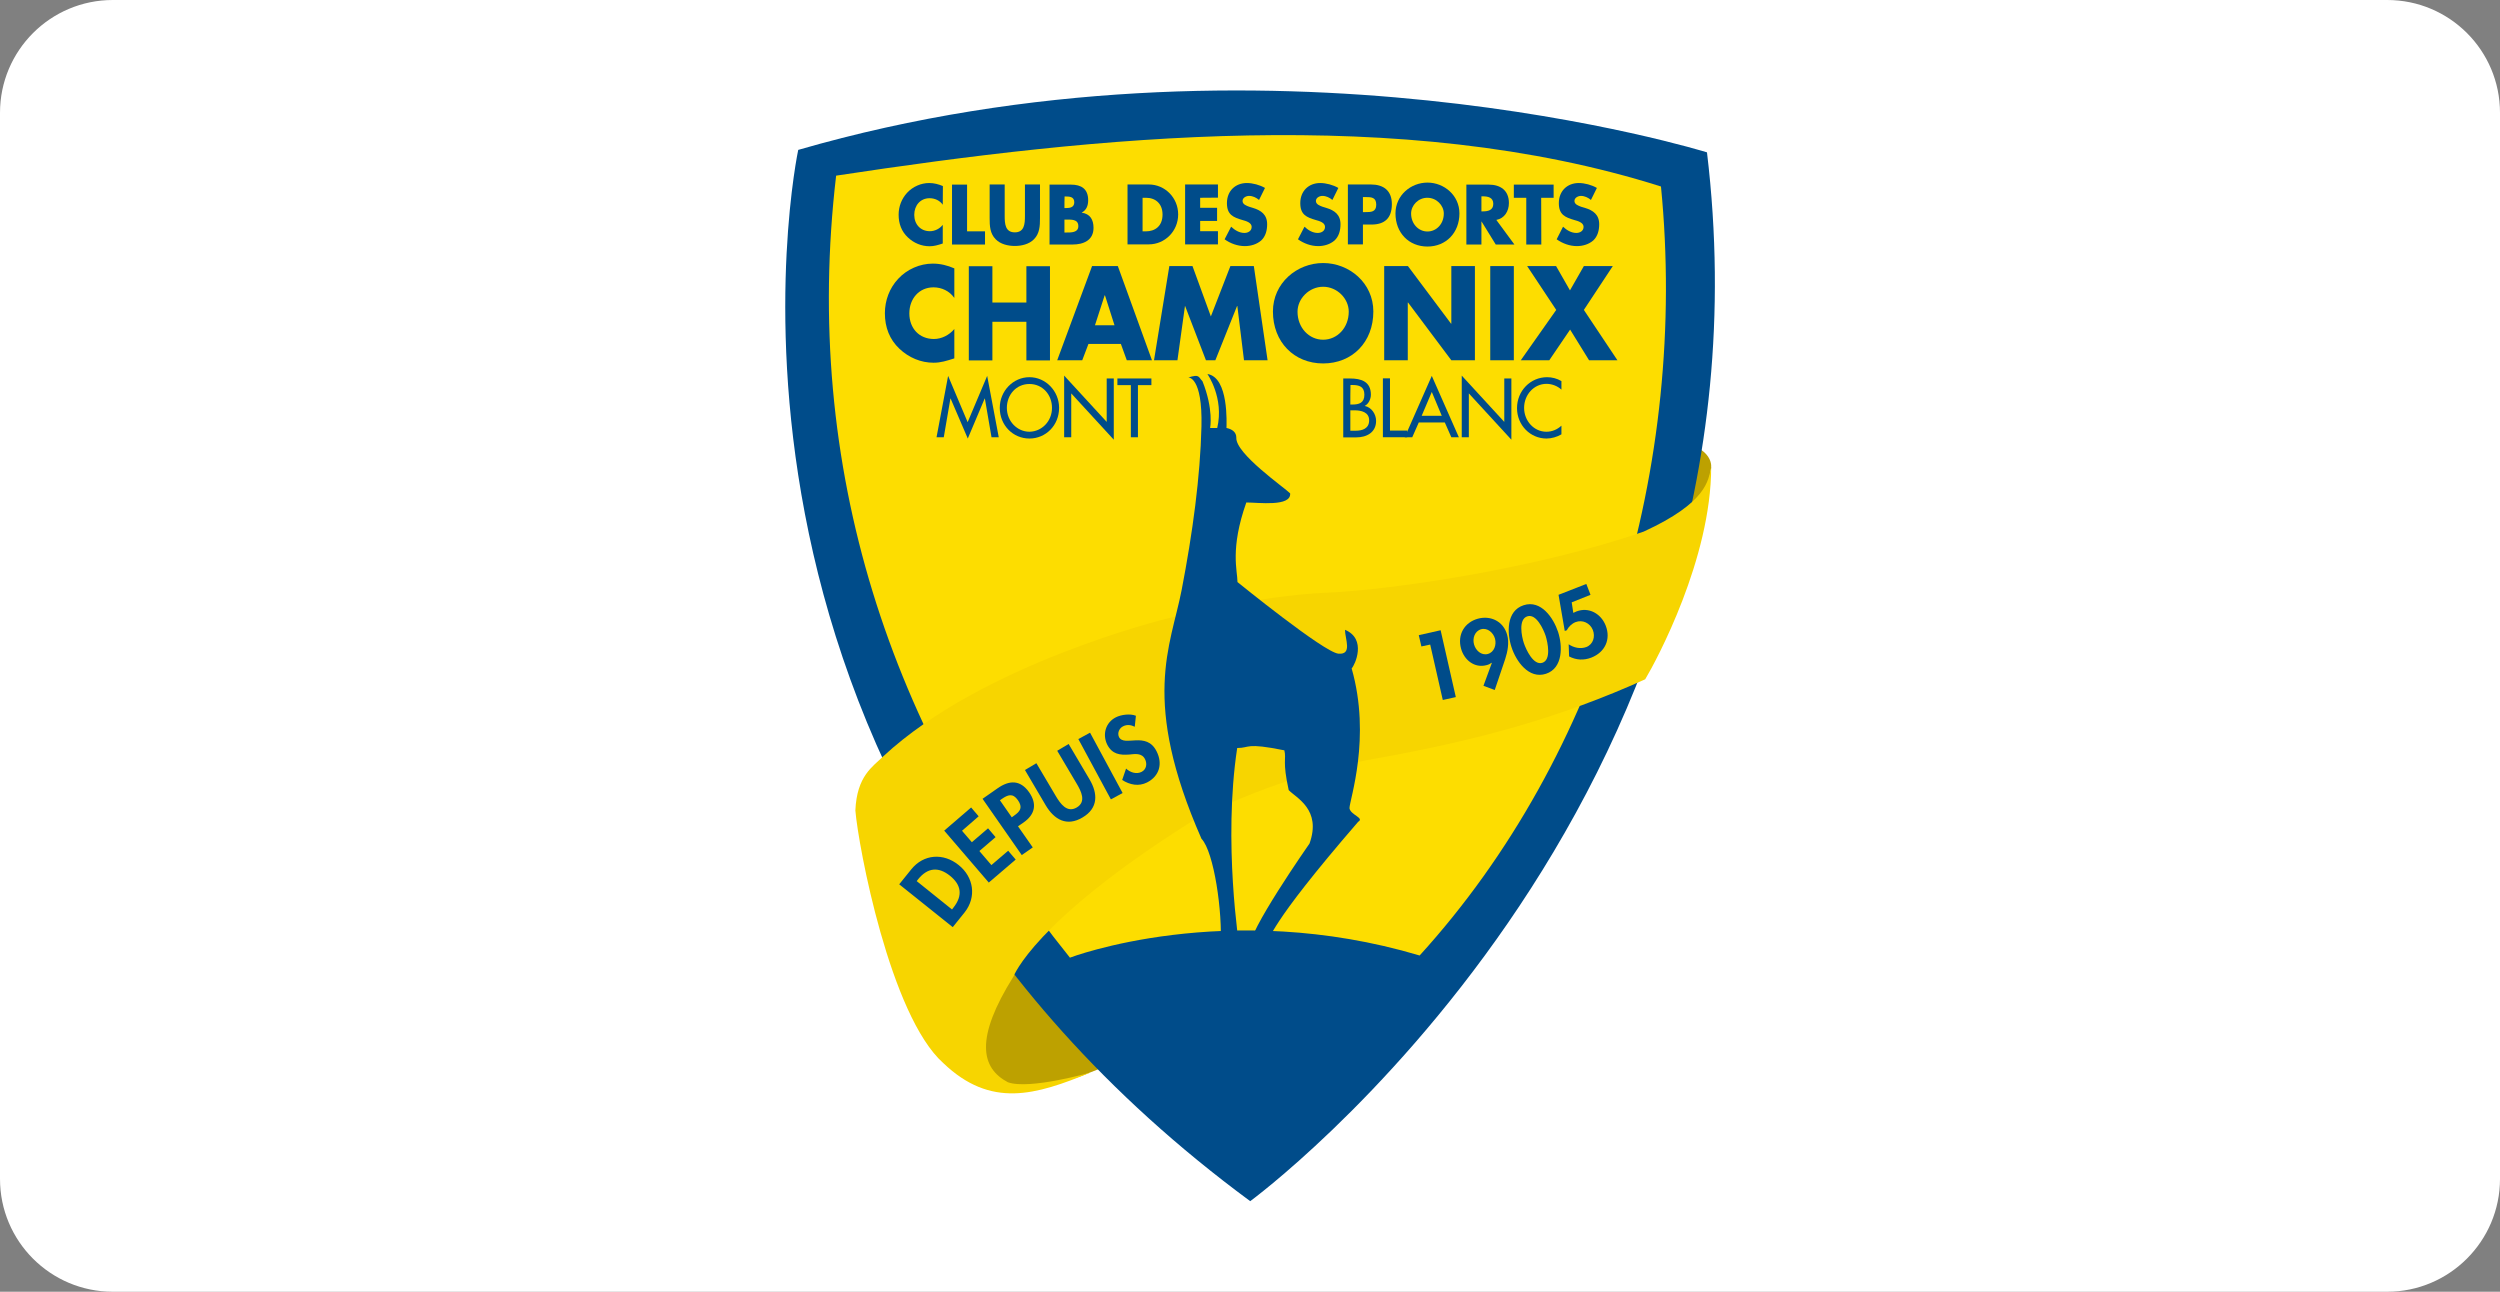 <?xml version="1.0" encoding="utf-8"?>
<!-- Generator: Adobe Illustrator 26.2.1, SVG Export Plug-In . SVG Version: 6.00 Build 0)  -->
<svg version="1.1" id="Calque_1" xmlns="http://www.w3.org/2000/svg" xmlns:xlink="http://www.w3.org/1999/xlink" x="0px" y="0px"
	 viewBox="0 0 172.79 89.28" style="enable-background:new 0 0 172.79 89.28;" xml:space="preserve">
<rect x="0" y="0" width="172.79" height="89.28" fill="#808080" stroke="none"/>
<style type="text/css">
	.st0{fill:#FFFFFF;}
	.st1{fill:#BDA100;}
	.st2{fill:#004C8A;}
	.st3{fill:#FDDD00;}
	.st4{fill:#F7D500;}
</style>
<path class="st0" d="M164.99,89.28H7.8c-4.31,0-7.8-3.49-7.8-7.8V7.8C0,3.49,3.49,0,7.8,0h157.19c4.31,0,7.8,3.49,7.8,7.8v73.68
	C172.79,85.78,169.29,89.28,164.99,89.28z"/>
<g>
	<path class="st1" d="M117.31,35.86l0.69-1.57l0.13-1.11l0.13-0.79c0,0,0.36-1.54-2.68-1.96c-0.2,1.67-0.16,2.68-0.16,2.68
		l-0.07,2.03l1.08,0.75L117.31,35.86z"/>
	<path class="st1" d="M67.21,71.99l1.96-5.75l1.57-0.13c0,0,1.5,2.35,1.83,2.49c0.33,0.13,4.84,4.71,4.84,4.71l-2.81,1.11l-3.4,0.92
		l-2.55-0.2l-1.05-0.85l-0.65-0.92L67.21,71.99z"/>
	<g>
		<path class="st2" d="M55.17,10.36c0,0-9.18,42.86,31.24,72.66c0,0,37.01-27.16,31.57-72.49C117.97,10.53,87.45,1.02,55.17,10.36z"
			/>
	</g>
	<g>
		<g>
			<g>
				<g>
					<path id="SVGID_1_" class="st3" d="M98.12,66.04c12.6-13.85,18.57-33.92,16.68-53.15c-17.95-5.69-39.09-3.47-57.01-0.75
						c-2.36,20.09,3.7,38.58,16.16,54.05C73.95,66.19,84.76,62.06,98.12,66.04z"/>
				</g>
			</g>
		</g>
	</g>
	<g>
		<path class="st2" d="M65.16,14.15c-0.21-0.3-0.56-0.45-0.91-0.45c-0.64,0-1.06,0.5-1.06,1.15c0,0.65,0.43,1.13,1.08,1.13
			c0.34,0,0.68-0.17,0.89-0.44v1.29c-0.34,0.11-0.59,0.19-0.91,0.19c-0.56,0-1.09-0.22-1.5-0.61c-0.44-0.41-0.64-0.95-0.64-1.57
			c0-0.57,0.21-1.11,0.59-1.52c0.39-0.42,0.96-0.67,1.52-0.67c0.33,0,0.64,0.08,0.95,0.21L65.16,14.15L65.16,14.15z"/>
		<path class="st2" d="M66.84,15.99h1.24v0.91H65.8v-4.14h1.04V15.99z"/>
		<path class="st2" d="M71.88,12.75v2.33c0,0.53-0.02,1.06-0.42,1.46c-0.33,0.34-0.86,0.46-1.32,0.46s-0.99-0.12-1.32-0.46
			c-0.4-0.4-0.42-0.93-0.42-1.46v-2.33h1.04v2.18c0,0.54,0.04,1.13,0.7,1.13s0.7-0.59,0.7-1.13v-2.18
			C70.84,12.75,71.88,12.75,71.88,12.75z"/>
		<path class="st2" d="M72.54,16.9v-4.14h1.48c0.71,0,1.19,0.29,1.19,1.08c0,0.37-0.12,0.68-0.44,0.85v0.01
			c0.57,0.08,0.81,0.48,0.81,1.05c0,0.87-0.71,1.15-1.44,1.15H72.54z M73.57,14.38h0.12c0.27,0,0.56-0.05,0.56-0.4
			c0-0.38-0.32-0.4-0.6-0.4h-0.07C73.57,13.58,73.57,14.38,73.57,14.38z M73.57,16.07h0.13c0.31,0,0.83,0.02,0.83-0.44
			c0-0.5-0.51-0.45-0.85-0.45h-0.11V16.07z"/>
		<path class="st2" d="M77.93,12.75h1.47c1.11,0,2.03,0.91,2.03,2.07c0,1.16-0.92,2.07-2.03,2.07h-1.47V12.75z M78.97,15.99h0.23
			c0.62,0,1.15-0.35,1.15-1.16c0-0.74-0.47-1.16-1.14-1.16h-0.24C78.97,13.67,78.97,15.99,78.97,15.99z"/>
		<path class="st2" d="M82.95,13.67v0.69h1.17v0.91h-1.17v0.71h1.23v0.91h-2.27v-4.14h2.27v0.91L82.95,13.67L82.95,13.67z"/>
		<path class="st2" d="M87.02,13.82c-0.19-0.16-0.43-0.28-0.69-0.28c-0.19,0-0.45,0.12-0.45,0.35c0,0.24,0.28,0.33,0.46,0.4
			l0.26,0.08c0.56,0.17,0.98,0.46,0.98,1.13c0,0.41-0.1,0.83-0.41,1.12c-0.31,0.27-0.73,0.39-1.13,0.39c-0.5,0-1-0.18-1.4-0.47
			l0.45-0.87c0.26,0.24,0.57,0.43,0.92,0.43c0.24,0,0.5-0.13,0.5-0.42c0-0.3-0.41-0.41-0.63-0.47c-0.65-0.19-1.08-0.37-1.08-1.17
			c0-0.84,0.58-1.39,1.38-1.39c0.4,0,0.89,0.13,1.25,0.34L87.02,13.82z"/>
		<path class="st2" d="M92.09,13.82c-0.19-0.16-0.43-0.28-0.69-0.28c-0.19,0-0.45,0.12-0.45,0.35c0,0.24,0.28,0.33,0.46,0.4
			l0.26,0.08c0.56,0.17,0.98,0.46,0.98,1.13c0,0.41-0.1,0.83-0.41,1.12c-0.31,0.27-0.73,0.39-1.13,0.39c-0.5,0-0.99-0.18-1.4-0.47
			l0.45-0.87c0.26,0.24,0.56,0.43,0.92,0.43c0.24,0,0.5-0.13,0.5-0.42c0-0.3-0.41-0.41-0.63-0.47c-0.65-0.19-1.08-0.37-1.08-1.17
			c0-0.84,0.58-1.39,1.38-1.39c0.4,0,0.89,0.13,1.25,0.34L92.09,13.82z"/>
		<path class="st2" d="M93.16,12.75h1.59c0.86,0,1.45,0.41,1.45,1.36c0,0.98-0.51,1.41-1.41,1.41H94.2v1.37h-1.04L93.16,12.75
			L93.16,12.75z M94.2,14.66h0.17c0.38,0,0.75,0,0.75-0.51c0-0.52-0.34-0.53-0.75-0.53H94.2V14.66z"/>
		<path class="st2" d="M100.87,14.75c0,1.34-0.93,2.29-2.21,2.29c-1.28,0-2.21-0.94-2.21-2.29c0-1.25,1.06-2.13,2.21-2.13
			C99.81,12.62,100.87,13.5,100.87,14.75z M97.53,14.76c0,0.71,0.51,1.24,1.13,1.24c0.62,0,1.13-0.52,1.13-1.24
			c0-0.57-0.51-1.09-1.13-1.09C98.04,13.66,97.53,14.18,97.53,14.76z"/>
		<path class="st2" d="M104.67,16.9h-1.29l-0.98-1.59h-0.01v1.59h-1.04v-4.14h1.55c0.79,0,1.39,0.39,1.39,1.27
			c0,0.57-0.31,1.07-0.87,1.17L104.67,16.9z M102.39,14.61h0.1c0.34,0,0.72-0.07,0.72-0.52c0-0.45-0.38-0.52-0.72-0.52h-0.1V14.61z"
			/>
		<path class="st2" d="M106.53,16.9h-1.04v-3.23h-0.86v-0.91h2.75v0.91h-0.86L106.53,16.9L106.53,16.9z"/>
		<path class="st2" d="M109.96,13.82c-0.19-0.16-0.44-0.28-0.69-0.28c-0.19,0-0.45,0.12-0.45,0.35c0,0.24,0.28,0.33,0.46,0.4
			l0.27,0.08c0.56,0.17,0.98,0.46,0.98,1.13c0,0.41-0.1,0.83-0.41,1.12c-0.31,0.27-0.73,0.39-1.13,0.39c-0.5,0-0.99-0.18-1.4-0.47
			l0.44-0.87c0.26,0.24,0.57,0.43,0.92,0.43c0.24,0,0.5-0.13,0.5-0.42c0-0.3-0.41-0.41-0.63-0.47c-0.65-0.19-1.08-0.37-1.08-1.17
			c0-0.84,0.58-1.39,1.38-1.39c0.4,0,0.89,0.13,1.25,0.34L109.96,13.82z"/>
		<path class="st2" d="M65.95,20.58c-0.33-0.47-0.87-0.72-1.43-0.72c-1,0-1.67,0.79-1.67,1.8c0,1.03,0.68,1.77,1.7,1.77
			c0.53,0,1.06-0.27,1.41-0.69v2.03c-0.54,0.17-0.93,0.3-1.44,0.3c-0.87,0-1.7-0.35-2.35-0.96c-0.69-0.65-1.01-1.49-1.01-2.46
			c0-0.89,0.32-1.74,0.92-2.38c0.61-0.66,1.5-1.05,2.39-1.05c0.52,0,1.01,0.12,1.49,0.33V20.58z"/>
		<path class="st2" d="M70.94,20.91v-2.51h1.63v6.51h-1.63v-2.67h-2.35v2.67h-1.63v-6.51h1.63v2.51H70.94z"/>
		<path class="st2" d="M75.23,23.77L74.8,24.9h-1.73l2.41-6.51h1.78l2.36,6.51h-1.74l-0.41-1.13H75.23z M76.37,20.41h-0.02
			l-0.67,2.07h1.35L76.37,20.41z"/>
		<path class="st2" d="M80.82,18.39h1.6l1.27,3.48l1.35-3.48h1.62l0.95,6.51h-1.63l-0.46-3.75h-0.02L84,24.9h-0.65l-1.44-3.75H81.9
			l-0.52,3.75h-1.62L80.82,18.39z"/>
		<path class="st2" d="M94.92,21.53c0,2.11-1.45,3.59-3.47,3.59c-2.01,0-3.47-1.48-3.47-3.59c0-1.97,1.66-3.35,3.47-3.35
			C93.26,18.18,94.92,19.56,94.92,21.53z M89.68,21.54c0,1.12,0.8,1.94,1.77,1.94c0.97,0,1.77-0.82,1.77-1.94
			c0-0.9-0.8-1.72-1.77-1.72C90.48,19.82,89.68,20.64,89.68,21.54z"/>
		<path class="st2" d="M95.68,18.39h1.63l2.98,3.98h0.02v-3.98h1.63v6.51h-1.63l-2.99-3.99h-0.02v3.99h-1.63V18.39z"/>
		<path class="st2" d="M104.63,24.9H103v-6.51h1.63V24.9z"/>
		<path class="st2" d="M105.55,18.39h2l0.96,1.68l0.96-1.68h2l-2,3.03l2.32,3.48h-1.96l-1.31-2.12l-1.44,2.12h-1.97l2.45-3.48
			L105.55,18.39z"/>
	</g>
	<path class="st2" d="M65.7,27.54h-0.01l-0.46,2.68h-0.5l0.8-4.24l1.35,3.2l1.35-3.2l0.8,4.24h-0.5l-0.46-2.68h-0.01l-1.17,2.77
		L65.7,27.54z"/>
	<path class="st2" d="M73.2,28.19c0,1.21-0.92,2.12-2.05,2.12s-2.05-0.91-2.05-2.12c0-1.17,0.93-2.12,2.05-2.12
		C72.27,26.07,73.2,27.02,73.2,28.19z M72.71,28.19c0-0.9-0.64-1.65-1.56-1.65s-1.56,0.75-1.56,1.65c0,0.93,0.72,1.65,1.56,1.65
		C72,29.83,72.71,29.12,72.71,28.19z"/>
	<path class="st2" d="M73.55,25.96l2.94,3.2v-3h0.49v4.23l-2.94-3.2v3.03h-0.49V25.96z"/>
	<path class="st2" d="M78.65,30.22h-0.49v-3.6h-0.93v-0.46h2.35v0.46h-0.93V30.22z"/>
	<path class="st2" d="M92.84,26.16h0.48c0.74,0,1.43,0.2,1.43,1.12c0,0.3-0.16,0.64-0.42,0.77v0.01c0.46,0.09,0.78,0.56,0.78,1.03
		c0,0.81-0.67,1.14-1.36,1.14h-0.91L92.84,26.16L92.84,26.16z M93.33,27.96h0.13c0.46,0,0.84-0.1,0.84-0.68
		c0-0.57-0.37-0.67-0.83-0.67h-0.13C93.33,26.61,93.33,27.96,93.33,27.96z M93.33,29.77h0.37c0.45,0,0.93-0.14,0.93-0.72
		c0-0.57-0.56-0.69-1-0.69h-0.3V29.77z"/>
	<path class="st2" d="M96.07,29.76h1.19v0.46h-1.68v-4.07h0.49V29.76z"/>
	<path class="st2" d="M98.06,29.2l-0.45,1.02h-0.52l1.87-4.24l1.87,4.24h-0.52l-0.45-1.02H98.06z M98.96,27.09l-0.7,1.65h1.39
		L98.96,27.09z"/>
	<path class="st2" d="M101.03,25.96l2.94,3.2v-3h0.49v4.23l-2.94-3.2v3.03h-0.49V25.96z"/>
	<path class="st2" d="M107.92,26.93c-0.28-0.26-0.67-0.4-1.03-0.4c-0.88,0-1.55,0.76-1.55,1.66c0,0.89,0.67,1.65,1.54,1.65
		c0.39,0,0.75-0.15,1.04-0.42v0.6c-0.3,0.18-0.69,0.29-1.03,0.29c-1.12,0-2.04-0.92-2.04-2.1c0-1.2,0.93-2.14,2.08-2.14
		c0.34,0,0.69,0.09,0.99,0.27V26.93z"/>
	<path class="st4" d="M75.37,74.13c0,0-4.23,1.21-5.71,0.67c-1.86-0.98-2.3-3.02,0.39-7.31c0,0,1.37-3.78,12.12-10.59
		c0,0,5.43-3.14,12.85-4.46c7.16-1.28,12.85-2.85,18.69-5.49c0.79-1.32,4.56-8.34,4.56-14.67c-0.2,0.93-0.29,2.45-4.66,4.46
		c-7.36,2.55-17.32,4.02-21.83,4.22c-4.95,0.2-11.18,1.81-11.18,1.81s-12.66,3.09-19.57,9.52c-0.69,0.69-1.81,1.32-1.91,3.73
		c0.2,2.45,2.4,14.18,6.08,17.46C68.49,76.62,71.58,75.69,75.37,74.13z"/>
	<g>
		<g>
			<path class="st2" d="M87.32,65.4c0.68-0.71,0.07-1.1,6.55-8.6c0.46-0.27-0.53-0.47-0.6-0.94c0-0.55,1.52-4.87,0.15-9.66
				c0.23-0.24,1.06-2.04-0.46-2.67c0,0.63,0.53,1.73-0.45,1.65c-0.99-0.08-6.98-4.95-6.98-4.95c0-0.78-0.53-2.28,0.61-5.5
				c0.83,0,3.11,0.31,3.03-0.63c-0.38-0.39-3.79-2.75-3.72-3.85c0-0.39-0.3-0.59-0.68-0.67c0-0.28,0.17-3.5-1.32-3.73
				c0,0,1.17,1.65,0.68,3.73c-0.38,0-0.49,0-0.49,0s0.25-1.29-0.53-3.23c-0.3-0.31-0.19-0.5-0.98-0.26c0,0,0.99-0.08,0.91,3.38
				c-0.08,3.45-0.61,7.38-1.37,11.31c-0.76,3.92-2.84,7.6,1.37,17.19c0.87,0.9,1.47,5.11,1.32,7.39l1.3,0.06
				c0,0-1.14-7.21-0.15-13.72c0.91,0,0.53-0.39,3.26,0.16c0.15,0.63-0.15,0.71,0.3,2.75c0.53,0.55,2.28,1.34,1.44,3.69
				c0,0-4.4,6.29-4.1,7.15L87.32,65.4z"/>
		</g>
	</g>
	<g>
		<path class="st2" d="M62.15,61.12l0.83-1.03c0.86-1.07,2.23-1.15,3.28-0.3c1.04,0.83,1.25,2.21,0.41,3.27l-0.82,1.02L62.15,61.12z
			 M65.8,62.86l0.09-0.12c0.71-0.89,0.5-1.62-0.23-2.21c-0.8-0.64-1.55-0.57-2.21,0.25l-0.09,0.12L65.8,62.86z"/>
		<path class="st2" d="M66.49,57.42l0.68,0.79l1.12-0.96l0.52,0.61l-1.12,0.96l0.83,0.97l1.16-0.99l0.52,0.61l-1.86,1.59l-3.08-3.59
			l1.86-1.6l0.52,0.61L66.49,57.42z"/>
		<path class="st2" d="M71.38,58.57l-0.76,0.53l-2.71-3.89l1.03-0.72c0.81-0.57,1.57-0.61,2.19,0.27c0.57,0.82,0.4,1.54-0.39,2.09
			l-0.38,0.26L71.38,58.57z M69.93,56.49l0.15-0.11c0.45-0.31,0.62-0.58,0.27-1.08c-0.35-0.5-0.69-0.37-1.11-0.08l-0.13,0.09
			L69.93,56.49z"/>
		<path class="st2" d="M70.84,53.22l0.79-0.47l1.35,2.28c0.3,0.5,0.76,1.18,1.44,0.78c0.68-0.4,0.3-1.13,0-1.64l-1.35-2.28
			l0.79-0.47l1.44,2.44c0.59,0.99,0.61,2-0.48,2.64c-1.09,0.65-1.96,0.15-2.55-0.85L70.84,53.22z"/>
		<path class="st2" d="M77.59,54.81l-0.81,0.44l-2.25-4.17l0.81-0.44L77.59,54.81z"/>
		<path class="st2" d="M78.43,50.23c-0.26-0.13-0.53-0.17-0.81-0.03c-0.26,0.13-0.41,0.46-0.28,0.74c0.36,0.71,1.89-0.43,2.6,0.99
			c0.43,0.85,0.2,1.71-0.66,2.15c-0.58,0.29-1.18,0.17-1.72-0.17l0.27-0.79c0.28,0.27,0.72,0.41,1.07,0.23
			c0.34-0.17,0.4-0.56,0.24-0.88c-0.22-0.44-0.69-0.36-1.08-0.32c-0.66,0.05-1.19-0.02-1.53-0.68c-0.35-0.7-0.12-1.53,0.59-1.89
			c0.37-0.19,0.99-0.27,1.39-0.11L78.43,50.23z"/>
	</g>
	<g>
		<path class="st2" d="M98.24,44.68l-0.18-0.78l1.51-0.34l1.05,4.62l-0.9,0.2l-0.87-3.83L98.24,44.68z"/>
		<path class="st2" d="M102.53,47.4l0.58-1.58l-0.02-0.01c-0.09,0.07-0.21,0.13-0.34,0.16c-0.84,0.23-1.56-0.36-1.77-1.15
			c-0.26-0.95,0.23-1.8,1.17-2.06c0.9-0.24,1.77,0.2,2.02,1.12c0.15,0.55,0.03,1.16-0.14,1.68l-0.72,2.13L102.53,47.4z
			 M101.88,44.54c0.11,0.41,0.5,0.78,0.95,0.66c0.45-0.12,0.61-0.64,0.5-1.05c-0.11-0.41-0.51-0.78-0.96-0.66
			C101.92,43.62,101.76,44.13,101.88,44.54z"/>
		<path class="st2" d="M107.69,43.68c0.31,0.96,0.35,2.5-0.84,2.89c-1.19,0.39-2.07-0.88-2.38-1.84c-0.32-0.97-0.37-2.51,0.84-2.9
			C106.51,41.44,107.37,42.71,107.69,43.68z M105.32,44.44c0.15,0.45,0.66,1.57,1.28,1.37c0.63-0.2,0.37-1.41,0.23-1.86
			c-0.15-0.45-0.65-1.56-1.27-1.35C104.93,42.8,105.17,43.99,105.32,44.44z"/>
		<path class="st2" d="M108.63,41.63l0.11,0.73l0.22-0.1c0.86-0.33,1.7,0.16,2.02,0.98c0.37,0.95-0.05,1.84-0.99,2.21
			c-0.52,0.2-1.04,0.18-1.54-0.08l-0.03-0.84c0.36,0.24,0.81,0.34,1.22,0.19c0.48-0.19,0.63-0.72,0.45-1.18
			c-0.19-0.48-0.72-0.73-1.2-0.54c-0.25,0.1-0.48,0.32-0.6,0.56l-0.14,0.05l-0.43-2.5l1.92-0.75l0.29,0.75L108.63,41.63z"/>
	</g>
</g>
</svg>
